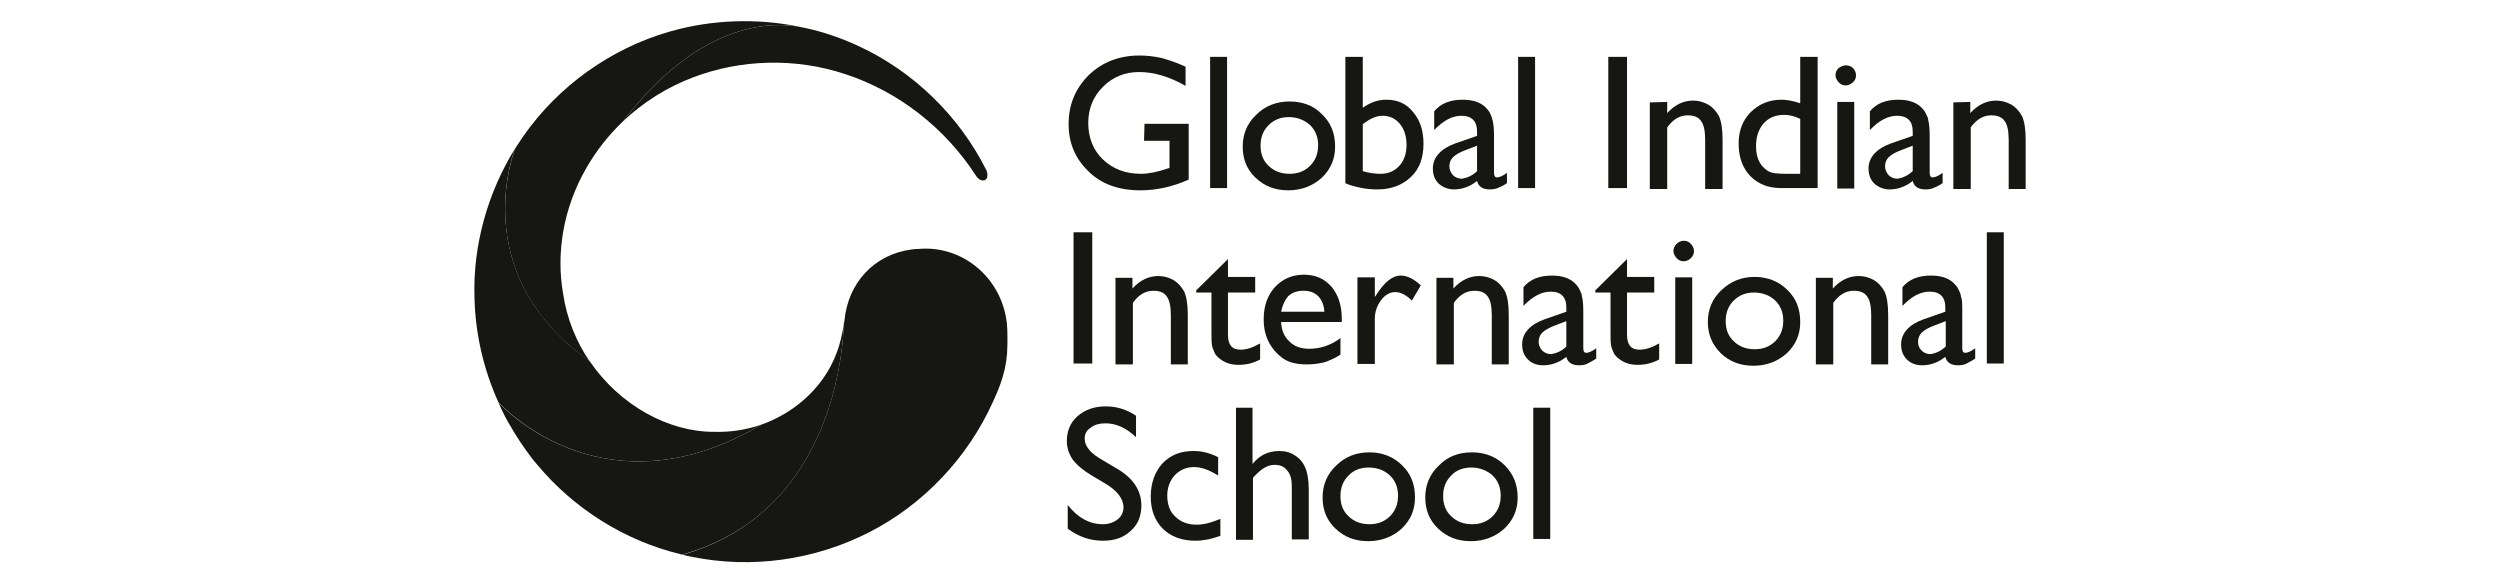 <svg width="240" height="56" viewBox="0 0 240 56" fill="none" xmlns="http://www.w3.org/2000/svg">
<path d="M109.872 11.886H114.114V17.242C112.572 17.928 111.029 18.271 109.486 18.271C107.386 18.271 105.715 17.671 104.472 16.428C103.23 15.228 102.587 13.728 102.587 11.929C102.587 10.043 103.23 8.5 104.515 7.215C105.801 5.972 107.429 5.329 109.401 5.329C110.129 5.329 110.772 5.415 111.415 5.544C112.057 5.715 112.872 5.972 113.814 6.401V8.243C112.314 7.386 110.815 6.915 109.358 6.915C107.986 6.915 106.829 7.386 105.887 8.329C104.944 9.272 104.472 10.429 104.472 11.8C104.472 13.214 104.944 14.414 105.887 15.314C106.829 16.214 108.029 16.685 109.529 16.685C110.258 16.685 111.115 16.514 112.1 16.171L112.272 16.128V13.514H109.829L109.872 11.886Z" fill="#161613"/>
<path d="M117.799 5.458H116.171V18.056H117.799V5.458Z" fill="#161613"/>
<path d="M123.799 9.743C125.042 9.743 126.113 10.129 126.927 10.986C127.784 11.8 128.17 12.828 128.17 14.071C128.17 15.271 127.742 16.257 126.884 17.071C126.027 17.842 124.956 18.271 123.671 18.271C122.428 18.271 121.399 17.885 120.542 17.071C119.685 16.257 119.3 15.271 119.3 14.071C119.3 12.871 119.728 11.843 120.585 11.029C121.442 10.171 122.514 9.743 123.799 9.743ZM123.713 11.243C122.942 11.243 122.299 11.5 121.785 12.014C121.271 12.528 121.014 13.171 121.014 13.985C121.014 14.8 121.271 15.442 121.785 15.914C122.299 16.428 122.985 16.685 123.799 16.685C124.613 16.685 125.256 16.428 125.77 15.914C126.285 15.399 126.542 14.757 126.542 13.943C126.542 13.171 126.285 12.486 125.727 11.971C125.17 11.5 124.528 11.243 123.713 11.243Z" fill="#161613"/>
<path d="M130.827 5.458V10.343C131.555 9.829 132.284 9.572 133.098 9.572C134.169 9.572 135.026 9.957 135.669 10.771C136.355 11.586 136.655 12.571 136.655 13.814C136.655 15.142 136.269 16.214 135.455 16.985C134.64 17.756 133.569 18.185 132.241 18.185C131.726 18.185 131.127 18.142 130.569 18.014C129.97 17.885 129.498 17.756 129.155 17.585V5.458H130.827ZM130.827 11.928V16.428C131.384 16.599 131.941 16.685 132.541 16.685C133.269 16.685 133.869 16.428 134.34 15.914C134.812 15.399 135.026 14.714 135.026 13.9C135.026 13.085 134.812 12.4 134.383 11.886C133.955 11.371 133.398 11.114 132.712 11.114C132.112 11.114 131.469 11.414 130.827 11.928Z" fill="#161613"/>
<path d="M143.426 13.086V16.599C143.426 16.899 143.511 17.028 143.726 17.028C143.94 17.028 144.24 16.899 144.668 16.599V17.585C144.283 17.842 143.983 17.971 143.769 18.056C143.554 18.142 143.297 18.185 143.04 18.185C142.354 18.185 141.926 17.928 141.797 17.371C141.112 17.928 140.34 18.185 139.569 18.185C139.012 18.185 138.498 17.971 138.112 17.628C137.726 17.242 137.555 16.771 137.555 16.171C137.555 15.657 137.726 15.185 138.112 14.757C138.498 14.328 139.012 14.028 139.698 13.771L141.797 13.043V12.614C141.797 11.629 141.283 11.114 140.297 11.114C139.398 11.114 138.541 11.586 137.683 12.486V10.686C138.326 9.915 139.226 9.572 140.426 9.572C141.326 9.572 142.054 9.786 142.569 10.257C142.74 10.429 142.911 10.6 143.04 10.857C143.169 11.114 143.254 11.371 143.297 11.586C143.383 11.929 143.426 12.4 143.426 13.086ZM141.797 16.428V13.986L140.683 14.414C140.126 14.628 139.74 14.842 139.483 15.1C139.269 15.314 139.14 15.614 139.14 15.957C139.14 16.299 139.269 16.557 139.483 16.814C139.698 17.028 139.998 17.157 140.34 17.157C140.855 17.071 141.369 16.857 141.797 16.428Z" fill="#161613"/>
<path d="M147.368 5.458H145.74V18.056H147.368V5.458Z" fill="#161613"/>
<path d="M156.195 5.458H154.396V18.056H156.195V5.458Z" fill="#161613"/>
<path d="M160.052 9.786V10.857C160.781 10.043 161.638 9.657 162.537 9.657C163.052 9.657 163.523 9.786 163.994 10.043C164.423 10.3 164.766 10.686 165.023 11.157C165.237 11.629 165.366 12.357 165.366 13.386V18.142H163.695V13.428C163.695 12.571 163.566 11.971 163.309 11.629C163.052 11.243 162.623 11.072 162.023 11.072C161.252 11.072 160.609 11.457 160.052 12.229V18.142H158.381V9.829L160.052 9.786Z" fill="#161613"/>
<path d="M172.822 5.458H174.493V18.056H170.979C169.737 18.056 168.794 17.671 168.023 16.899C167.294 16.128 166.908 15.1 166.908 13.771C166.908 12.571 167.294 11.543 168.065 10.771C168.837 10 169.822 9.572 171.022 9.572C171.579 9.572 172.179 9.7 172.822 9.914V5.458ZM172.822 16.685V11.414C172.308 11.157 171.794 11.029 171.279 11.029C170.465 11.029 169.822 11.286 169.308 11.843C168.837 12.4 168.58 13.085 168.58 14.028C168.58 14.885 168.794 15.528 169.222 15.999C169.48 16.257 169.737 16.471 170.037 16.557C170.337 16.642 170.808 16.685 171.579 16.685H172.822Z" fill="#161613"/>
<path d="M177.193 6.272C177.451 6.272 177.708 6.358 177.879 6.529C178.05 6.7 178.179 6.958 178.179 7.215C178.179 7.472 178.093 7.729 177.879 7.9C177.708 8.072 177.451 8.2 177.193 8.2C176.936 8.2 176.722 8.115 176.508 7.9C176.336 7.686 176.208 7.472 176.208 7.215C176.208 6.958 176.294 6.743 176.508 6.529C176.722 6.4 176.936 6.272 177.193 6.272ZM176.379 9.786H178.008V18.099H176.379V9.786Z" fill="#161613"/>
<path d="M185.25 13.086V16.599C185.25 16.899 185.335 17.028 185.55 17.028C185.764 17.028 186.064 16.899 186.492 16.599V17.585C186.107 17.842 185.807 17.971 185.592 18.056C185.378 18.142 185.121 18.185 184.864 18.185C184.178 18.185 183.75 17.928 183.621 17.371C182.936 17.928 182.164 18.185 181.393 18.185C180.836 18.185 180.322 17.971 179.936 17.628C179.55 17.242 179.379 16.771 179.379 16.171C179.379 15.657 179.55 15.185 179.936 14.757C180.322 14.328 180.836 14.028 181.521 13.771L183.621 13.043V12.614C183.621 11.629 183.107 11.114 182.121 11.114C181.222 11.114 180.364 11.586 179.507 12.486V10.686C180.15 9.915 181.05 9.572 182.25 9.572C183.15 9.572 183.878 9.786 184.393 10.257C184.564 10.429 184.735 10.6 184.864 10.857C184.993 11.114 185.121 11.371 185.121 11.586C185.207 11.929 185.25 12.4 185.25 13.086ZM183.621 16.428V13.986L182.507 14.414C181.95 14.628 181.564 14.842 181.307 15.1C181.093 15.314 180.964 15.614 180.964 15.957C180.964 16.299 181.093 16.557 181.307 16.814C181.521 17.028 181.821 17.157 182.164 17.157C182.679 17.071 183.15 16.857 183.621 16.428Z" fill="#161613"/>
<path d="M189.149 9.786V10.857C189.877 10.043 190.735 9.657 191.634 9.657C192.149 9.657 192.62 9.786 193.091 10.043C193.52 10.3 193.863 10.686 194.12 11.157C194.334 11.629 194.463 12.357 194.463 13.386V18.142H192.834V13.428C192.834 12.571 192.706 11.971 192.449 11.629C192.192 11.243 191.763 11.072 191.163 11.072C190.392 11.072 189.749 11.457 189.192 12.229V18.142H187.521V9.829L189.149 9.786Z" fill="#161613"/>
<path d="M104.858 22.299H103.059V34.898H104.858V22.299Z" fill="#161613"/>
<path d="M108.715 26.627V27.698C109.443 26.884 110.3 26.498 111.2 26.498C111.714 26.498 112.186 26.627 112.657 26.884C113.085 27.141 113.428 27.527 113.685 27.998C113.9 28.47 114.028 29.198 114.028 30.227V34.983H112.4V30.27C112.4 29.412 112.271 28.812 112.014 28.47C111.757 28.084 111.329 27.913 110.729 27.913C109.957 27.913 109.314 28.298 108.757 29.07V34.983H107.086V26.67H108.715V26.627Z" fill="#161613"/>
<path d="M114.8 27.912L117.885 24.87V26.584H120.499V28.084H117.885V32.155C117.885 33.098 118.271 33.569 119.085 33.569C119.685 33.569 120.285 33.355 120.97 32.969V34.512C120.328 34.855 119.642 35.026 118.913 35.026C118.142 35.026 117.542 34.812 117.028 34.383C116.856 34.255 116.728 34.083 116.642 33.955C116.557 33.783 116.471 33.569 116.385 33.312C116.299 33.055 116.299 32.541 116.299 31.769V28.084H114.842V27.912H114.8Z" fill="#161613"/>
<path d="M128.813 30.912H122.985C123.028 31.726 123.285 32.326 123.799 32.798C124.271 33.269 124.913 33.483 125.685 33.483C126.756 33.483 127.785 33.14 128.684 32.455V34.04C128.17 34.383 127.656 34.597 127.185 34.769C126.67 34.897 126.113 34.983 125.428 34.983C124.528 34.983 123.756 34.812 123.199 34.426C122.642 34.04 122.171 33.526 121.828 32.883C121.485 32.24 121.314 31.512 121.314 30.655C121.314 29.412 121.657 28.384 122.385 27.57C123.114 26.798 124.014 26.37 125.171 26.37C126.285 26.37 127.142 26.755 127.827 27.527C128.47 28.298 128.813 29.327 128.813 30.612V30.912ZM122.985 29.927H127.142C127.099 29.284 126.885 28.77 126.542 28.427C126.199 28.084 125.728 27.912 125.128 27.912C124.528 27.912 124.056 28.084 123.671 28.427C123.371 28.77 123.114 29.284 122.985 29.927Z" fill="#161613"/>
<path d="M131.984 26.627V28.512L132.07 28.384C132.884 27.098 133.656 26.455 134.47 26.455C135.07 26.455 135.712 26.755 136.398 27.398L135.541 28.855C134.984 28.298 134.427 28.041 133.955 28.041C133.441 28.041 132.97 28.298 132.584 28.812C132.199 29.326 131.984 29.926 131.984 30.612V34.94H130.313V26.627H131.984Z" fill="#161613"/>
<path d="M139.526 26.627V27.698C140.254 26.884 141.111 26.498 142.011 26.498C142.526 26.498 142.997 26.627 143.468 26.884C143.897 27.141 144.24 27.527 144.497 27.998C144.711 28.47 144.84 29.198 144.84 30.227V34.983H143.211V30.27C143.211 29.412 143.083 28.812 142.826 28.47C142.568 28.084 142.14 27.913 141.54 27.913C140.769 27.913 140.126 28.298 139.569 29.07V34.983H137.898V26.67H139.526V26.627Z" fill="#161613"/>
<path d="M151.996 29.926V33.44C151.996 33.74 152.081 33.869 152.296 33.869C152.51 33.869 152.81 33.74 153.238 33.44V34.426C152.853 34.683 152.553 34.812 152.339 34.94C152.124 35.026 151.867 35.069 151.61 35.069C150.924 35.069 150.496 34.812 150.367 34.255C149.682 34.812 148.91 35.069 148.139 35.069C147.582 35.069 147.068 34.897 146.682 34.512C146.296 34.126 146.125 33.655 146.125 33.055C146.125 32.541 146.296 32.069 146.682 31.64C147.068 31.212 147.582 30.912 148.268 30.655L150.367 29.926V29.498C150.367 28.512 149.853 27.998 148.867 27.998C147.968 27.998 147.111 28.47 146.253 29.369V27.57C146.896 26.798 147.796 26.455 148.996 26.455C149.896 26.455 150.624 26.67 151.139 27.141C151.31 27.312 151.481 27.484 151.61 27.741C151.739 27.998 151.867 28.255 151.867 28.47C151.953 28.727 151.996 29.241 151.996 29.926ZM150.367 33.269V30.826L149.253 31.255C148.696 31.469 148.31 31.683 148.053 31.941C147.839 32.155 147.71 32.455 147.71 32.798C147.71 33.14 147.839 33.398 148.053 33.655C148.268 33.869 148.568 33.997 148.91 33.997C149.425 33.912 149.939 33.697 150.367 33.269Z" fill="#161613"/>
<path d="M153.11 27.912L156.195 24.87V26.584H158.809V28.084H156.195V32.155C156.195 33.098 156.581 33.569 157.395 33.569C157.995 33.569 158.595 33.355 159.281 32.969V34.512C158.638 34.855 157.952 35.026 157.224 35.026C156.452 35.026 155.852 34.812 155.338 34.383C155.167 34.255 155.038 34.083 154.953 33.955C154.867 33.783 154.781 33.569 154.695 33.312C154.61 33.055 154.61 32.541 154.61 31.769V28.084H153.153V27.912H153.11Z" fill="#161613"/>
<path d="M161.638 23.113C161.895 23.113 162.152 23.199 162.323 23.413C162.495 23.584 162.623 23.841 162.623 24.099C162.623 24.356 162.538 24.57 162.323 24.784C162.152 24.956 161.895 25.084 161.638 25.084C161.381 25.084 161.166 24.999 160.952 24.784C160.781 24.57 160.652 24.356 160.652 24.099C160.652 23.841 160.738 23.627 160.952 23.413C161.166 23.199 161.423 23.113 161.638 23.113ZM160.823 26.627H162.452V34.94H160.823V26.627Z" fill="#161613"/>
<path d="M168.451 26.584C169.694 26.584 170.766 27.013 171.58 27.827C172.437 28.641 172.822 29.669 172.822 30.912C172.822 32.112 172.394 33.098 171.537 33.912C170.68 34.683 169.608 35.112 168.323 35.112C167.08 35.112 166.052 34.726 165.195 33.912C164.38 33.098 163.952 32.112 163.952 30.912C163.952 29.712 164.38 28.684 165.238 27.87C166.137 27.013 167.166 26.584 168.451 26.584ZM168.366 28.084C167.594 28.084 166.952 28.341 166.437 28.855C165.923 29.369 165.666 30.012 165.666 30.826C165.666 31.641 165.923 32.283 166.437 32.755C166.952 33.269 167.637 33.526 168.451 33.526C169.266 33.526 169.908 33.269 170.423 32.755C170.937 32.241 171.194 31.598 171.194 30.784C171.194 30.012 170.937 29.327 170.38 28.812C169.866 28.341 169.18 28.084 168.366 28.084Z" fill="#161613"/>
<path d="M175.951 26.627V27.698C176.679 26.884 177.536 26.498 178.436 26.498C178.951 26.498 179.422 26.627 179.893 26.884C180.322 27.141 180.665 27.527 180.922 27.998C181.136 28.47 181.265 29.198 181.265 30.227V34.983H179.636V30.27C179.636 29.412 179.508 28.812 179.251 28.47C178.993 28.084 178.565 27.913 177.965 27.913C177.194 27.913 176.551 28.298 175.994 29.07V34.983H174.323V26.67H175.951V26.627Z" fill="#161613"/>
<path d="M188.377 29.926V33.44C188.377 33.74 188.463 33.869 188.677 33.869C188.892 33.869 189.192 33.74 189.62 33.44V34.426C189.234 34.683 188.935 34.812 188.72 34.94C188.506 35.026 188.249 35.069 187.992 35.069C187.306 35.069 186.878 34.812 186.749 34.255C186.063 34.812 185.292 35.069 184.521 35.069C183.964 35.069 183.449 34.897 183.064 34.512C182.678 34.126 182.507 33.655 182.507 33.055C182.507 32.541 182.678 32.069 183.064 31.64C183.449 31.212 183.964 30.912 184.649 30.655L186.749 29.926V29.498C186.749 28.512 186.235 27.998 185.249 27.998C184.349 27.998 183.492 28.47 182.635 29.369V27.57C183.278 26.798 184.178 26.455 185.378 26.455C186.278 26.455 187.006 26.67 187.52 27.141C187.692 27.312 187.863 27.484 187.992 27.741C188.12 27.998 188.249 28.255 188.249 28.47C188.377 28.727 188.377 29.241 188.377 29.926ZM186.792 33.269V30.826L185.678 31.255C185.121 31.469 184.735 31.683 184.478 31.941C184.264 32.155 184.135 32.455 184.135 32.798C184.135 33.14 184.221 33.398 184.478 33.655C184.692 33.869 184.992 33.997 185.335 33.997C185.849 33.912 186.321 33.697 186.792 33.269Z" fill="#161613"/>
<path d="M192.363 22.299H190.735V34.898H192.363V22.299Z" fill="#161613"/>
<path d="M106.187 46.468L104.815 45.653C103.958 45.139 103.358 44.625 102.973 44.111C102.63 43.596 102.416 42.997 102.416 42.354C102.416 41.368 102.758 40.554 103.444 39.954C104.13 39.354 105.03 39.011 106.144 39.011C107.215 39.011 108.158 39.311 109.058 39.911V41.968C108.158 41.111 107.172 40.64 106.144 40.64C105.544 40.64 105.073 40.768 104.687 41.068C104.301 41.325 104.13 41.668 104.13 42.097C104.13 42.482 104.258 42.825 104.558 43.168C104.815 43.511 105.287 43.854 105.887 44.196L107.258 45.011C108.801 45.91 109.572 47.11 109.572 48.525C109.572 49.553 109.229 50.367 108.544 50.967C107.858 51.61 107.001 51.91 105.887 51.91C104.644 51.91 103.53 51.524 102.501 50.753V48.482C103.487 49.724 104.601 50.324 105.887 50.324C106.444 50.324 106.915 50.153 107.301 49.853C107.687 49.553 107.858 49.124 107.858 48.653C107.815 47.882 107.301 47.153 106.187 46.468Z" fill="#161613"/>
<path d="M117.157 49.81V51.438C116.343 51.738 115.528 51.91 114.757 51.91C113.471 51.91 112.4 51.524 111.629 50.753C110.857 49.981 110.472 48.953 110.472 47.667C110.472 46.382 110.857 45.311 111.586 44.496C112.357 43.682 113.343 43.297 114.543 43.297C114.971 43.297 115.357 43.339 115.7 43.425C116.043 43.511 116.471 43.639 116.942 43.896V45.653C116.128 45.139 115.357 44.839 114.628 44.839C113.9 44.839 113.3 45.096 112.786 45.611C112.314 46.125 112.057 46.81 112.057 47.582C112.057 48.439 112.314 49.124 112.829 49.596C113.343 50.11 114.029 50.367 114.886 50.367C115.614 50.367 116.343 50.153 117.157 49.81Z" fill="#161613"/>
<path d="M118.613 39.14H120.242V44.539C120.928 43.682 121.785 43.297 122.813 43.297C123.37 43.297 123.884 43.425 124.313 43.725C124.741 43.982 125.084 44.368 125.298 44.882C125.513 45.354 125.641 46.082 125.641 47.068V51.782H124.013V46.639C124.013 46.039 123.884 45.525 123.584 45.182C123.284 44.797 122.899 44.625 122.384 44.625C122.042 44.625 121.699 44.711 121.356 44.925C121.056 45.096 120.67 45.439 120.285 45.868V51.824H118.656V39.14H118.613Z" fill="#161613"/>
<path d="M131.469 43.425C132.712 43.425 133.783 43.854 134.598 44.668C135.455 45.482 135.84 46.511 135.84 47.753C135.84 48.953 135.412 49.939 134.555 50.753C133.698 51.524 132.626 51.953 131.341 51.953C130.098 51.953 129.07 51.567 128.213 50.753C127.355 49.939 126.97 48.953 126.97 47.753C126.97 46.553 127.398 45.525 128.255 44.711C129.155 43.811 130.227 43.425 131.469 43.425ZM131.384 44.882C130.612 44.882 129.927 45.139 129.455 45.654C128.941 46.168 128.684 46.811 128.684 47.625C128.684 48.439 128.941 49.082 129.455 49.553C129.969 50.067 130.655 50.325 131.469 50.325C132.283 50.325 132.926 50.067 133.441 49.553C133.955 49.039 134.212 48.396 134.212 47.582C134.212 46.811 133.955 46.125 133.398 45.611C132.883 45.139 132.198 44.882 131.384 44.882Z" fill="#161613"/>
<path d="M141.326 43.425C142.569 43.425 143.64 43.854 144.454 44.668C145.268 45.482 145.697 46.511 145.697 47.753C145.697 48.953 145.268 49.939 144.411 50.753C143.554 51.524 142.483 51.953 141.197 51.953C139.955 51.953 138.926 51.567 138.069 50.753C137.212 49.939 136.826 48.953 136.826 47.753C136.826 46.553 137.255 45.525 138.112 44.711C138.969 43.811 140.04 43.425 141.326 43.425ZM141.24 44.882C140.469 44.882 139.783 45.139 139.312 45.654C138.798 46.168 138.541 46.811 138.541 47.625C138.541 48.439 138.798 49.082 139.312 49.553C139.826 50.067 140.512 50.325 141.326 50.325C142.14 50.325 142.783 50.067 143.297 49.553C143.811 49.039 144.068 48.396 144.068 47.582C144.068 46.811 143.811 46.125 143.254 45.611C142.697 45.139 142.012 44.882 141.24 44.882Z" fill="#161613"/>
<path d="M148.824 39.14H147.196V51.739H148.824V39.14Z" fill="#161613"/>
<path d="M73.081 40.769C71.707 41.242 70.19 41.503 68.579 41.456C64.195 41.48 59.504 38.92 56.613 34.679C56.542 34.632 56.494 34.584 56.494 34.584C45.452 26.694 48.864 15.841 49.433 14.277C46.827 18.495 45.405 23.495 45.547 28.494C45.618 31.954 46.4 35.437 47.846 38.612C48.604 39.442 58.366 49.465 73.081 40.769Z" fill="#161613"/>
<path d="M96.705 31.812C96.705 31.693 96.705 31.551 96.681 31.433C96.681 31.362 96.681 31.314 96.681 31.314V31.338C96.681 31.172 96.658 31.006 96.634 30.84C96.065 26.575 92.321 23.519 88.175 23.898C87.962 23.898 87.748 23.921 87.535 23.945C83.886 24.419 81.398 27.191 81.066 30.793L80.995 31.148C80.995 31.148 80.995 31.172 80.995 31.22V31.196C80.995 31.291 80.995 31.48 80.971 31.741C80.948 32.191 80.9 32.878 80.782 33.731C80.118 38.849 77.346 49.891 65.522 53.256C65.806 53.327 66.091 53.398 66.375 53.446C72.133 54.63 78.199 53.777 83.436 51.1C88.672 48.422 92.89 43.944 95.307 38.612C95.734 37.665 95.994 37.072 96.255 36.196C96.563 35.177 96.705 34.181 96.705 33.234C96.729 32.949 96.705 32.286 96.705 31.812Z" fill="#161613"/>
<path d="M80.782 33.755C80.9 32.902 80.948 32.215 80.971 31.741C80.971 31.48 80.995 31.314 80.995 31.196V31.22C80.995 31.22 80.995 31.22 80.995 31.243C80.995 31.291 80.972 31.385 80.948 31.48C80.853 32.025 80.64 33.068 80.332 33.826C80.237 34.087 80.142 34.324 80.024 34.584L80 34.632C78.792 37.285 76.304 39.631 73.081 40.769C58.366 49.465 48.58 39.442 47.846 38.636C48.059 39.11 48.272 39.584 48.509 40.034C48.533 40.081 48.556 40.105 48.58 40.153C48.675 40.366 48.794 40.555 48.912 40.745C49.575 41.93 50.31 42.996 51.044 43.968C51.21 44.181 51.4 44.418 51.59 44.631C55.096 48.825 59.93 51.882 65.262 53.185C65.333 53.209 65.404 53.232 65.475 53.232C65.499 53.232 65.499 53.232 65.522 53.232C77.346 49.915 80.118 38.849 80.782 33.755Z" fill="#161613"/>
<path d="M94.715 16.386C92.108 11.15 87.701 6.861 82.417 4.42C80.782 3.662 79.076 3.07 77.323 2.69C77.251 2.667 77.18 2.667 77.086 2.643C74.645 2.098 67.465 1.648 59.812 11.647C61.707 9.846 64.006 8.377 66.589 7.406C71.043 5.723 76.304 5.487 81.232 7.145C86.161 8.78 90.687 12.192 93.72 16.908C93.933 17.239 94.288 17.405 94.549 17.287C94.81 17.168 94.857 16.789 94.715 16.386Z" fill="#161613"/>
<path d="M65.309 2.762C59.622 4.136 54.457 7.524 50.902 12.168C50.381 12.856 49.883 13.567 49.433 14.301C48.865 15.889 45.453 26.717 56.495 34.608C56.495 34.608 56.542 34.632 56.613 34.703C55.333 32.831 54.409 30.603 54.054 28.163C53.367 24.253 54.101 19.893 56.305 16.102C57.229 14.491 58.414 12.974 59.812 11.647C67.465 1.648 74.645 2.098 77.086 2.643C77.18 2.667 77.251 2.667 77.323 2.69C73.389 1.79 69.219 1.814 65.309 2.762Z" fill="#161613"/>
</svg>
